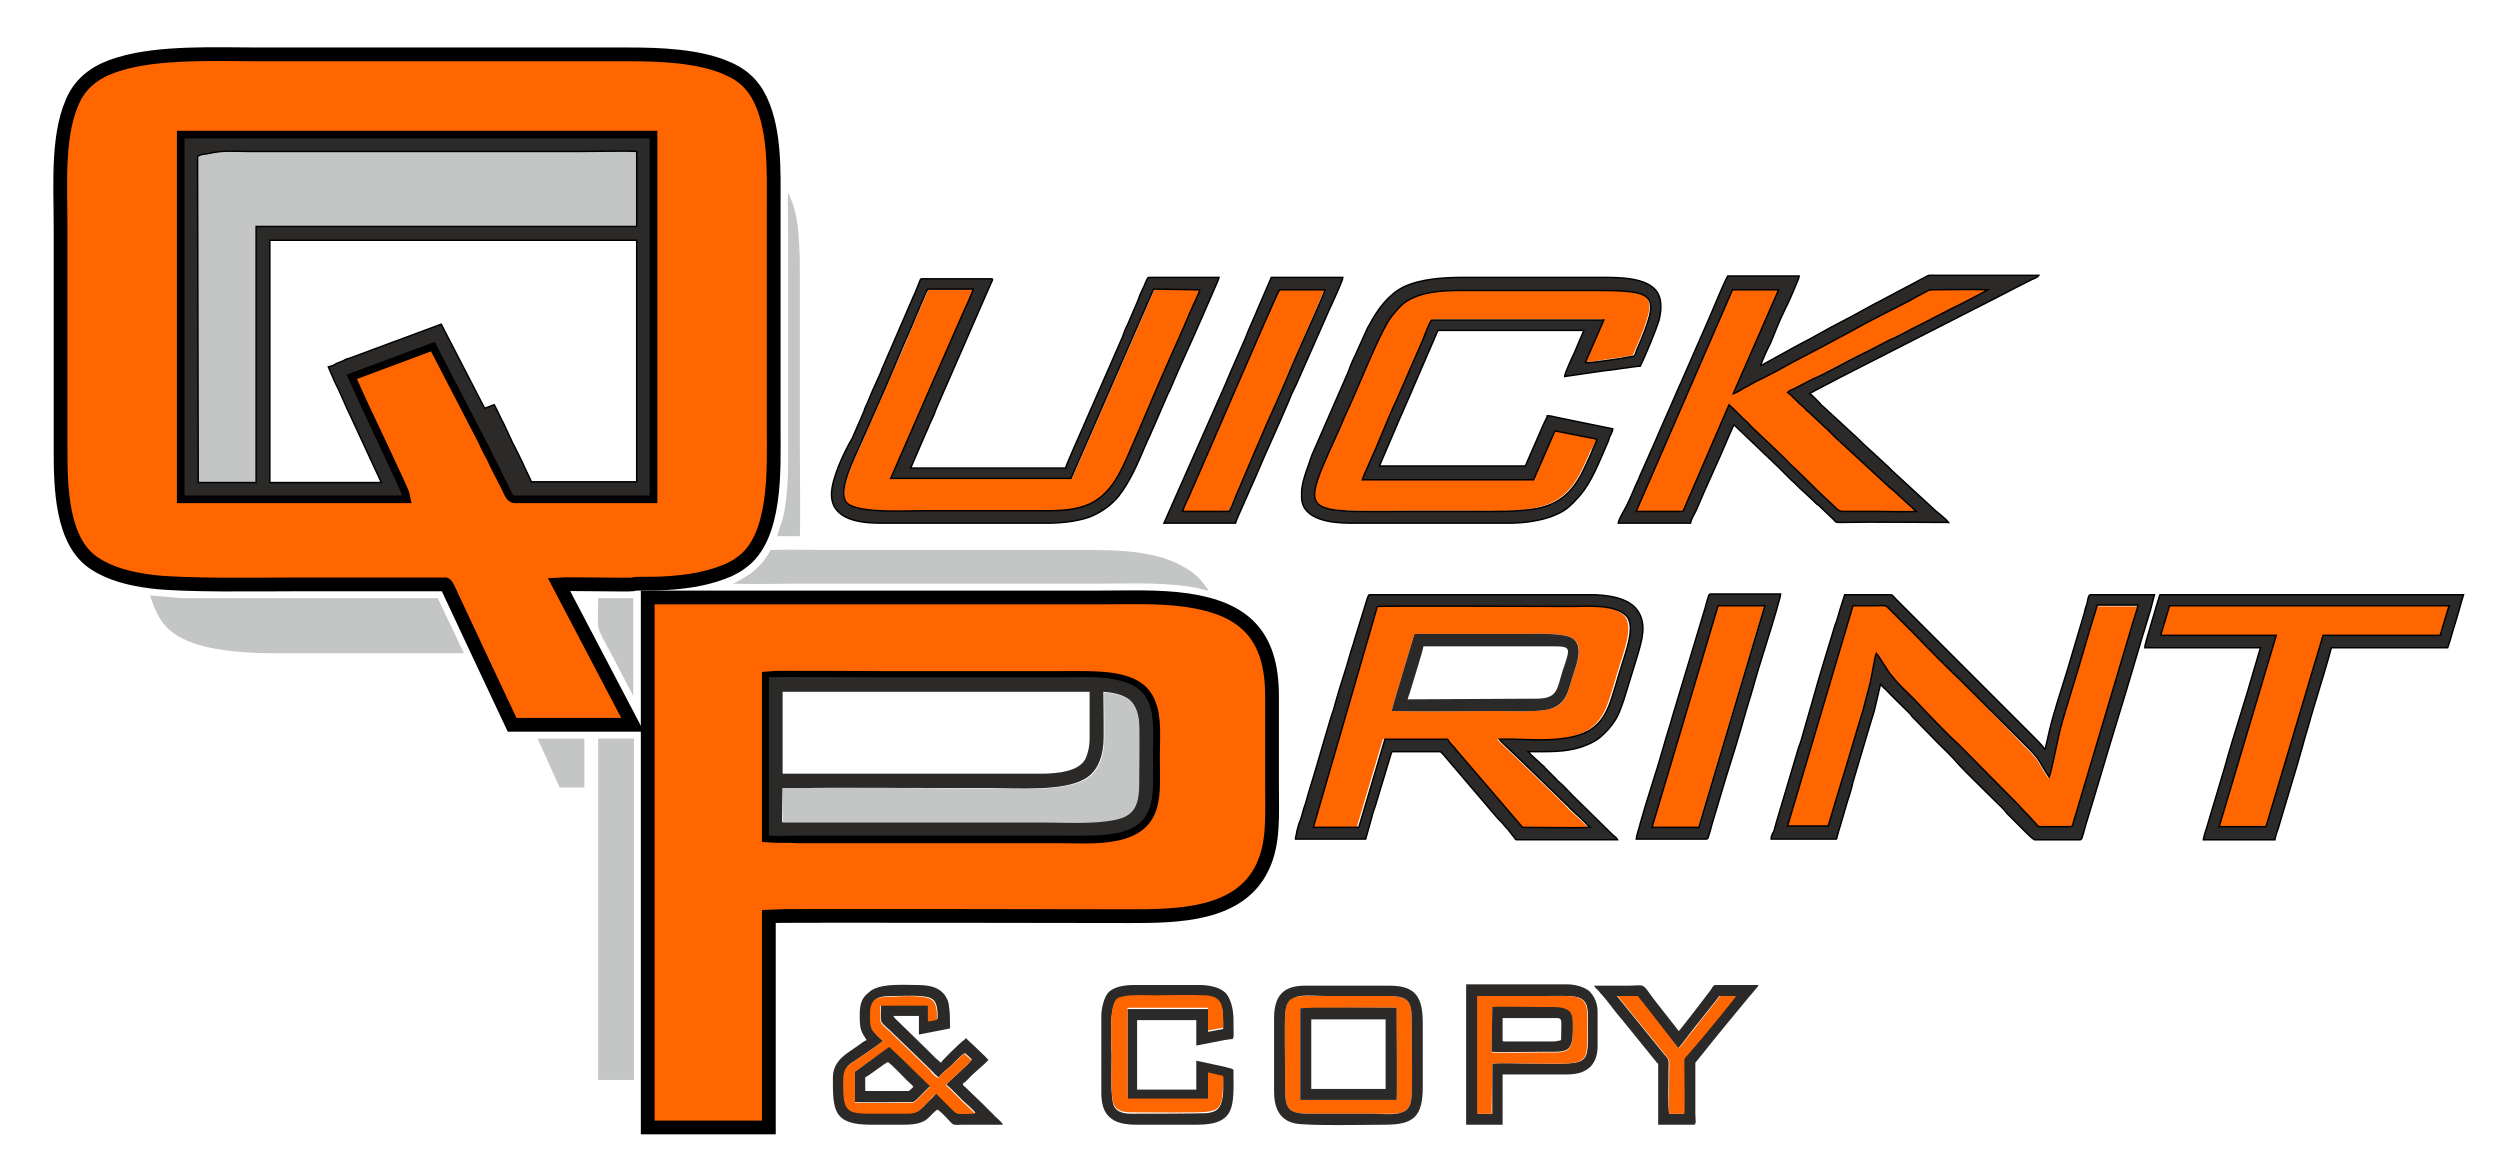 <?xml version="1.0" encoding="utf-8"?>
<!-- Generator: Adobe Illustrator 27.5.0, SVG Export Plug-In . SVG Version: 6.00 Build 0)  -->
<svg version="1.1" id="Layer_1" xmlns:xodm="http://www.corel.com/coreldraw/odm/2003"
	 xmlns="http://www.w3.org/2000/svg" xmlns:xlink="http://www.w3.org/1999/xlink" x="0px" y="0px" width="363.2px" height="169.4px"
	 viewBox="0 0 363.2 169.4" style="enable-background:new 0 0 363.2 169.4;" xml:space="preserve">
<style type="text/css">
	.st0{fill-rule:evenodd;clip-rule:evenodd;fill:#FF6600;stroke:#000000;stroke-width:2;stroke-miterlimit:10;}
	.st1{fill-rule:evenodd;clip-rule:evenodd;fill:#C4C5C5;}
	.st2{fill-rule:evenodd;clip-rule:evenodd;fill:#2C2A28;stroke:#000000;stroke-width:0.216;stroke-miterlimit:10;}
	.st3{fill-rule:evenodd;clip-rule:evenodd;fill:#FF6600;}
	.st4{fill-rule:evenodd;clip-rule:evenodd;fill:#2C2A28;}
</style>
<g id="Layer_x0020_1">
	<path class="st0" d="M26.7,20h67.8l0,52.1H74.8c-0.4,0-0.6-0.6-1-1.4c-0.2-0.5-0.5-0.9-0.7-1.4c-0.5-0.9-1-1.9-1.4-2.8
		c-0.5-0.9-1-1.9-1.4-2.8l-7.2-13.9l-12.6,4.7l2,4.4c0.4,0.9,6,12.6,6.1,13.2H26.7L26.7,20L26.7,20z M64.7,84.9
		c0.3,0.1,1.1,2.2,1.3,2.5l3.6,7.7c0.8,1.7,1.6,3.4,2.4,5.1l2.4,5.1l17.5,0L81.2,84.9c1.5-0.1,10.2,0.1,10.7,0
		c0.7-0.1,0.2-0.1,1.2-0.1c1.3,0,2.8,0,4-0.1c3.1-0.2,6-0.7,8.8-1.9c0.6-0.3,1.2-0.6,1.7-1c5.3-3.6,4.8-13.8,4.8-19.4V30
		c0-5,0.3-11.8-2.4-16.4c-1.1-1.8-2.5-2.9-4.4-3.7c-4.1-1.8-9.8-2-14.2-2H37.6c-6.2,0-14.4-0.4-20.3,1.4c-3,0.9-5,2.3-6.3,4.5
		C8.2,18.9,8.8,26.6,8.8,33v32.3c0,5.4,0.1,13.5,5,16.6c2.3,1.5,5.1,2.2,8.2,2.6c4.7,0.6,15.8,0.4,21.1,0.4
		C50.3,84.9,57.5,84.9,64.7,84.9L64.7,84.9z"/>
	<path class="st0" d="M111.7,121.4l0-22.9c0.8-0.1,15.6,0,16.8,0c8.4,0,16.8,0,25.3,0c2.6,0,5.6-0.1,8.1,0.3c2.6,0.5,4.2,1.4,5,3.4
		c0.9,2.1,0.6,5.3,0.6,7.8c0,5.4,0.8,10-5.6,11.2c-2.6,0.5-5.4,0.3-8.1,0.3c-12.6,0-25.2,0-37.9,0
		C114.6,121.4,112.9,121.5,111.7,121.4L111.7,121.4z M111.7,133.1c0.9-0.1,52.4,0,52.5,0c6.9,0,15.9-0.1,19.2-7.1
		c1.7-3.5,1.4-7.6,1.4-11.8c0-4.4,0-8.7,0-13.1c0-8.9-4.1-12.7-12.3-13.9c-4.1-0.6-8.6-0.4-12.8-0.4H94.1l0,77h17.6V133.1z"/>
	<path class="st1" d="M28.7,22.8v47.3l8.4,0V32.9l55.3,0l0-10.9c-1.5-0.1-6.2,0-8,0H36c-2.4,0-3.4-0.2-5.7,0.3
		C29.9,22.4,28.9,22.5,28.7,22.8L28.7,22.8z"/>
	<path class="st2" d="M47.7,53.3l0.9,2.1c0.8,1.5,1.6,3.6,2.4,5.2l4.4,9.5H39.2V34.9h53.3V70H77.2c-0.1-0.3-1.1-2.3-1.3-2.8
		c-0.5-1-0.9-1.9-1.4-2.8l-1.3-2.8c-0.5-0.9-0.9-1.9-1.4-2.8c-0.4,0.1-0.9,0.4-1.4,0.5l-6.3-12.2l-13.2,4.9c-0.4,0.1-0.7,0.2-1,0.4
		c-0.3,0.1-0.7,0.3-1,0.4C48.5,53.1,48.1,53.2,47.7,53.3L47.7,53.3z M28.7,22.8c0.2-0.4,1.2-0.4,1.6-0.5c2.3-0.5,3.3-0.3,5.7-0.3
		h48.5c1.9,0,6.5-0.1,8,0l0,10.9l-55.3,0v37.2l-8.4,0L28.7,22.8L28.7,22.8z M26.7,72.1h31.9c-0.1-0.5-5.7-12.3-6.1-13.2l-2-4.4
		l12.6-4.7l7.2,13.9c0.5,0.9,1,1.9,1.4,2.8c0.5,0.9,1,1.9,1.4,2.8c0.2,0.5,0.5,0.9,0.7,1.4c0.4,0.7,0.5,1.4,1,1.4h19.7l0-52.1H26.7
		L26.7,72.1L26.7,72.1z"/>
	<path class="st3" d="M202.2,103.3c0-0.4,1.4-4.8,1.6-5.6l1.6-5.3c0.1-0.3,0-0.2,0.2-0.3c5.2,0,10.4,0,15.6,0c1.8,0,6-0.2,7.2,0.6
		c1.9,1.2,0.6,3.9,0,5.8c-0.6,2-0.9,3.9-3.2,4.5c-1.8,0.5-5.4,0.3-7.4,0.3C212.6,103.3,207.4,103.4,202.2,103.3L202.2,103.3z
		 M200.1,88.1l-9.6,32.1l6.6,0l3.8-12.8l9.1,0c0.2,0.2,0.5,0.6,0.6,0.8c0.3,0.3,0.5,0.5,0.7,0.8l9.6,11.2l0.3,0c1.7,0,8.2,0.1,9.5,0
		c-0.3-0.3-0.5-0.5-0.8-0.8c-0.7-0.7-2.1-1.8-2.5-2.4l-6.6-6.4c-0.5-0.5-3.1-2.9-3.3-3.2c3-0.1,6.3,0.2,9.2-0.1
		c4.9-0.6,6.3-2.9,7.4-6.7c0.4-1.2,0.7-2.4,1.1-3.6c0.6-2.1,2.2-6,0.8-7.5c-1.7-1.8-5.8-1.4-8-1.4C226.5,88,200.6,87.9,200.1,88.1
		L200.1,88.1z"/>
	<path class="st3" d="M259.6,120.2l5.9,0c1.2-4.1,2.5-8.2,3.7-12.3c0.6-2.1,1.3-4.1,1.8-6.2c0.3-1.1,0.5-2.2,0.8-3.3
		c0.2-0.9,0.4-2.5,0.7-3.3c0.2,0.2,1.3,2,1.8,2.7c0.3,0.3,0.5,0.6,0.7,0.9c0.7,0.9,2.3,2.3,3,3.1c1.5,1.5,5.2,5.4,6.4,6.5l8.8,8.9
		c0.5,0.5,1,1,1.5,1.6l1.1,1.2c0.2,0.2,0.2,0.3,0.5,0.3h4.5c0.2,0,0.3-0.6,0.4-0.9c0.1-0.4,0.2-0.6,0.3-1c1.4-4.7,2.8-9.5,4.2-14.1
		l3.6-12.1c0.2-0.7,0.4-1.3,0.6-2c0.2-0.6,0.5-1.5,0.6-2.1l-5.9,0c-1.2,4.1-2.4,8.2-3.7,12.3c-0.6,2-1.3,4.1-1.8,6.2
		c-0.3,1.3-1.3,5.8-1.5,6.5c-0.7-1-1.2-2.1-1.9-3c-0.3-0.3-0.5-0.6-0.8-0.9c-0.3-0.3-0.5-0.5-0.8-0.8L285,99
		c-2.2-2.3-4.4-4.5-6.7-6.7l-4.2-4.2c-0.3-0.2-1.1-0.1-1.5-0.1c-1.1,0-2.3,0-3.4,0L259.6,120.2L259.6,120.2z"/>
	<path class="st3" d="M232,63.8l-6.1-1.3l-3.1,7.1l-24.9,0c0.1-0.4,2.3-5.2,2.5-5.8c0.8-1.9,1.7-3.9,2.5-5.8l3.8-8.7
		c0.2-0.5,1.1-2.7,1.3-2.9h24.8l-2.7,6.2c0.5,0.1,5.1-0.7,6.2-0.8c1.2-0.2,0.8-0.1,1.3-1.1c3.6-8.3,2.9-8.6-6.5-8.6l-19.1,0
		c-3,0-5.7,0.2-7.9,1.6c-0.9,0.5-1.7,1.6-2.3,2.4c-1.3,1.8-3.7,7.4-4.6,9.7c-0.9,2.2-1.9,4.4-2.9,6.6c-0.8,1.8-2.3,5.1-2.9,6.7
		c-1.3,3.7-0.7,4.7,3.4,5c2,0.2,7.2,0.1,9.5,0.1c3.2,0,6.3,0,9.5,0c2.9,0,6.4,0.2,9.2-0.4c4.2-0.8,5.9-3.4,7.4-6.8
		c0.3-0.6,0.5-1.1,0.7-1.6C231.5,65,231.8,64.2,232,63.8L232,63.8z"/>
	<path class="st3" d="M174.3,42.1l-6.6,0l-12,27.5l-26.2,0c0.1-0.5,9.6-22.2,10.5-24c0.3-0.6,1.4-3,1.5-3.5l-6.6,0
		c-0.2,0.3-2.1,4.8-2.4,5.5c-0.8,1.9-1.6,3.8-2.4,5.6c-1.6,3.7-3.3,7.4-4.9,11.2c-0.8,1.8-3.8,7.4-1.9,8.9c1.8,1.4,8.6,1,11,1h16.1
		c2.5,0,5.1,0,7.3-0.7c4.1-1.4,5.4-5.4,7-9c0.8-1.8,1.6-3.7,2.4-5.6c1.5-3.6,3.3-7.6,4.9-11.2c0.4-1,0.8-1.9,1.2-2.8
		C173.3,44.4,174.3,42.5,174.3,42.1L174.3,42.1z"/>
	<path class="st3" d="M237.7,74.3l6.8,0l6.7-15.5c0.6,0.4,2.1,1.9,2.7,2.6c0.5,0.4,0.9,0.9,1.3,1.3l4.1,3.9c0.5,0.4,0.9,0.9,1.3,1.3
		c1.8,1.6,3.7,3.6,5.5,5.3c0.6,0.6,1,1.1,1.6,1.1c1.8,0,3.6,0,5.3,0c1.8,0,3.7,0.1,5.4,0L275,71c-0.2-0.2-0.3-0.3-0.6-0.5l-7.6-7
		c-0.2-0.2-0.3-0.3-0.5-0.5c-0.3-0.2-0.3-0.3-0.6-0.6l-2.9-2.7c-0.3-0.2-0.3-0.3-0.6-0.6c-0.2-0.2-0.4-0.3-0.6-0.5
		c-0.2-0.2-0.4-0.4-0.6-0.6c-0.4-0.4-0.8-0.8-1.2-1.1c0.2-0.2,0.6-0.4,0.9-0.5l2.7-1.4c2.1-1,5.2-2.8,7.3-3.7
		c1.2-0.6,2.5-1.3,3.7-1.9c1.2-0.6,2.4-1.3,3.6-1.8c2.2-1,5.1-2.6,7.3-3.7c1.2-0.6,2.5-1.3,3.6-1.9c-2.6-0.1-5.4,0-8,0
		c-0.7,0-0.7,0.1-1.2,0.4c-0.7,0.4-1.4,0.7-2.2,1.2c-2.8,1.5-5.7,3-8.6,4.5c-2.6,1.5-5.8,3.1-8.5,4.5c-1.4,0.8-2.9,1.6-4.3,2.3
		c-0.7,0.4-1.4,0.8-2.1,1.1c-0.7,0.3-1.5,0.9-2.1,1.1l6.6-15.1l-6.7,0L237.7,74.3L237.7,74.3z"/>
	<path class="st4" d="M113.7,114.5c10.1-0.1,20.1,0,30.2,0c4.1,0,10.7,0.5,13.8-1.4c1.5-0.9,2.4-2.6,2.6-5c0.1-1.4,0-5.9,0-7.6
		c1.3,0.1,2.8,0.4,3.7,1.1c0.8,0.6,1.3,1.8,1.4,3.3c0.1,1.2,0.1,7.9,0,9.4c-0.1,3.4-1.4,4.4-4.6,4.9c-2.8,0.4-6.4,0.2-9.3,0.2
		c-12.6,0-25.2,0-37.9,0L113.7,114.5L113.7,114.5z M151.2,112.4h-37.5v-11.9h44.6v6.9c0,1-0.2,1.8-0.5,2.6
		C157,112.1,153.6,112.4,151.2,112.4L151.2,112.4z M111.7,121.4c1.2,0.1,2.9,0,4.2,0c12.6,0,25.2,0,37.9,0c2.6,0,5.5,0.1,8.1-0.3
		c6.4-1.1,5.6-5.8,5.6-11.2c0-2.4,0.3-5.7-0.6-7.8c-0.9-2-2.4-2.9-5-3.4c-2.5-0.5-5.5-0.3-8.1-0.3c-8.4,0-16.8,0-25.3,0
		c-1.2,0-16-0.1-16.8,0L111.7,121.4L111.7,121.4z"/>
	<path class="st2" d="M232,63.8c-0.1,0.5-0.5,1.2-0.7,1.7c-0.2,0.6-0.5,1.1-0.7,1.6c-1.5,3.4-3.2,6-7.4,6.8
		c-2.8,0.5-6.3,0.4-9.2,0.4c-3.2,0-6.3,0-9.5,0c-2.3,0-7.5,0.1-9.5-0.1c-4.1-0.3-4.7-1.4-3.4-5c0.6-1.7,2.1-4.9,2.9-6.7
		c0.9-2.2,2-4.4,2.9-6.6c1-2.3,3.3-7.9,4.6-9.7c0.6-0.8,1.5-1.9,2.3-2.4c2.2-1.4,5-1.6,7.9-1.6l19.1,0c9.4,0,10.1,0.3,6.5,8.6
		c-0.4,1-0.1,0.9-1.3,1.1c-1.1,0.2-5.7,0.9-6.2,0.8l2.7-6.2H208c-0.3,0.2-1.1,2.4-1.3,2.9l-3.8,8.7c-0.9,1.9-1.7,3.9-2.5,5.8
		c-0.2,0.6-2.4,5.4-2.5,5.8l24.9,0l3.1-7.1L232,63.8L232,63.8z M189.1,71.5v0.7c0,3.4,4.5,3.8,7.1,3.8h23.2c2.2,0,4.5-0.4,6.1-1
		c1.5-0.6,2.1-1,3.1-2l1-1.1c1.6-1.9,2.7-4.7,3.7-7c0.2-0.5,0.4-0.8,0.5-1.3c0.1-0.3,0.5-0.9,0.5-1.3l-8.3-1.7
		c-0.4-0.1-0.8-0.2-1.2-0.2c0,0.2-0.3,0.7-0.4,0.9c-0.1,0.3-0.3,0.6-0.4,0.9l-2.4,5.5h-21.2l2.1-4.9c1-2.4,2.2-5,3.2-7.4l2.9-6.7
		c0.1-0.2,0.2-0.5,0.3-0.7h21.2l-1.4,3.3c-0.2,0.4-1.4,3-1.4,3.4l5.5-0.8c1.2-0.1,4.8-0.7,5.5-0.7c0.7-1.4,2.3-5.3,2.7-6.6
		c0.3-1.1,0.5-2.8-0.1-3.9c-1.3-2.5-5.9-2.4-8.5-2.4h-19.7c-3,0-6.3,0.2-8.8,1.4c-2.2,1.1-3.8,3.3-4.9,5.4c-0.1,0.2-0.2,0.3-0.3,0.5
		l-1.9,4.2c-0.4,0.8-0.7,1.6-1,2.4l-5.2,11.9C190.2,67.4,189.1,69.9,189.1,71.5L189.1,71.5z"/>
	<path class="st2" d="M251.7,42.1l6.7,0l-6.6,15.1c0.7-0.2,1.4-0.8,2.1-1.1c0.7-0.4,1.4-0.8,2.1-1.1c1.4-0.7,2.9-1.5,4.3-2.3
		c2.7-1.4,5.9-3.1,8.5-4.5c2.8-1.6,5.7-3,8.6-4.5c0.7-0.4,1.4-0.8,2.2-1.2c0.6-0.3,0.5-0.4,1.2-0.4c2.6,0,5.5-0.1,8,0
		c-1.1,0.6-2.4,1.3-3.6,1.9c-2.3,1.1-5.2,2.7-7.3,3.7c-1.2,0.6-2.4,1.3-3.6,1.8c-1.2,0.6-2.4,1.3-3.7,1.9c-2.1,1-5.2,2.8-7.3,3.7
		l-2.7,1.4c-0.3,0.1-0.7,0.3-0.9,0.5c0.4,0.3,0.8,0.7,1.2,1.1c0.2,0.2,0.4,0.4,0.6,0.6c0.2,0.2,0.4,0.3,0.6,0.5
		c0.2,0.2,0.3,0.4,0.6,0.6l2.9,2.7c0.3,0.3,0.3,0.3,0.6,0.6c0.2,0.2,0.3,0.3,0.5,0.5l7.6,7c0.3,0.3,0.3,0.3,0.6,0.5l3.5,3.2
		c-1.8,0.1-3.6,0-5.4,0c-1.8,0-3.6,0-5.3,0c-0.6,0-1-0.5-1.6-1.1c-1.8-1.6-3.7-3.6-5.5-5.3c-0.5-0.4-0.9-0.9-1.3-1.3l-4.1-3.9
		c-0.5-0.4-0.9-0.9-1.3-1.3c-0.7-0.6-2.2-2.2-2.7-2.6l-6.7,15.5l-6.8,0L251.7,42.1L251.7,42.1z M235.1,76h10.5
		c0.1-0.6,0.5-1.2,0.8-1.8c1.5-3.6,3.2-7.1,4.7-10.7l0.8-1.8l6.5,6.2c0.6,0.6,1.2,1.2,1.8,1.8c0.6,0.5,1.2,1.2,1.8,1.7l1.5,1.4
		c0.1,0.1,0.2,0.2,0.3,0.3c0.2,0.2,0.2,0.2,0.4,0.3l2.2,2.1c0.4,0.4,0.2,0.4,1,0.4c5.2-0.1,10.5,0,15.7,0c-0.3-0.4-1.4-1.3-1.9-1.7
		l-6.3-5.8c-0.2-0.2-0.4-0.4-0.6-0.6l-3.8-3.5c-0.2-0.2-0.3-0.3-0.6-0.6l-5.1-4.7c-0.1-0.1-0.2-0.1-0.3-0.3
		c-0.3-0.3-1.3-1.4-1.6-1.5c0.2-0.2,3.8-2,4.1-2.2l19.8-10.1c2.8-1.4,5.6-2.9,8.4-4.3c0.3-0.1,0.8-0.3,1-0.6h-15
		c-0.8,0-0.9-0.1-1.4,0.2l-6.6,3.5c-1.8,0.9-3.6,2-5.4,2.9c-2.2,1.1-4.3,2.4-6.5,3.5c-0.4,0.2-0.7,0.4-1.1,0.6l-3.8,2.1
		c-0.2,0.1-0.3,0.2-0.6,0.3c0.1-0.5,1.1-2.7,1.4-3.2c0.7-1.7,1.3-3.3,2.1-4.9c0.3-0.5,2.1-4.6,2.1-4.9h-10.4
		c-0.8,1.5-2.1,4.8-2.9,6.6l-3.9,8.9c-0.2,0.4-0.3,0.7-0.5,1.1c-1.1,2.6-2.3,5.2-3.4,7.8l-2,4.5c-0.3,0.8-0.7,1.5-1,2.3
		c-0.3,0.7-0.6,1.4-1,2.2C235.8,74.4,235.2,75.4,235.1,76L235.1,76z"/>
	<path class="st2" d="M269.2,88c1.1,0,2.3,0,3.4,0c0.4,0,1.2-0.1,1.5,0.1l4.2,4.2c2.2,2.3,4.4,4.5,6.7,6.7l9.2,9.2
		c0.3,0.3,0.5,0.5,0.8,0.8c0.3,0.3,0.5,0.6,0.8,0.9c0.7,0.9,1.2,2,1.9,3c0.3-0.7,1.2-5.2,1.5-6.5c0.5-2.1,1.2-4.1,1.8-6.2
		c1.3-4.1,2.4-8.2,3.7-12.3l5.9,0c-0.1,0.6-0.4,1.5-0.6,2.1c-0.2,0.7-0.4,1.3-0.6,2l-3.6,12.1c-1.4,4.6-2.8,9.5-4.2,14.1
		c-0.1,0.3-0.2,0.6-0.3,1c-0.1,0.3-0.2,0.9-0.4,0.9h-4.5c-0.3,0-0.4-0.1-0.5-0.3l-1.1-1.2c-0.5-0.5-1-1-1.5-1.6l-8.8-8.9
		c-1.3-1.1-5-5-6.4-6.5c-0.8-0.8-2.3-2.2-3-3.1c-0.2-0.3-0.5-0.5-0.7-0.9c-0.5-0.7-1.6-2.5-1.8-2.7c-0.3,0.8-0.5,2.4-0.7,3.3
		c-0.2,1.1-0.5,2.2-0.8,3.3c-0.5,2.1-1.2,4.1-1.8,6.2c-1.2,4.1-2.5,8.2-3.7,12.3l-5.9,0L269.2,88L269.2,88z M257.3,121.9h9.5
		c0.1-0.2,0.1-0.5,0.2-0.7c0.1-0.3,0.1-0.5,0.2-0.7l1.2-4.1c0.3-0.9,0.6-1.8,0.8-2.8l2.5-8.4c0.3-1,0.6-1.8,0.8-2.8l0.7-3
		c0.1,0.1,0.5,0.6,0.7,0.7c1.2,1.3,2.3,2.3,3.5,3.5c0.2,0.2,0.2,0.2,0.3,0.4l3.8,3.9c1.2,1.2,1.9,1.8,3.1,3.2
		c0.8,0.9,4.4,4.4,5.3,5.3c0.7,0.7,1.1,1,1.7,1.8l1.1,1.1c0.5,0.5,0.9,0.9,1.4,1.4c0.2,0.2,1.3,1.3,1.5,1.3h6.6c0.3,0,0.3-0.5,0.5-1
		c0.1-0.4,0.2-0.7,0.3-1.1c1.6-5.2,3.1-10.4,4.7-15.6c1.6-5.1,3.1-10.5,4.7-15.6l0.6-2.3h-9.3c-0.3,0-0.4,0.8-0.5,1.3
		c-0.2,0.5-0.3,0.9-0.4,1.4l-2.5,8.4c-0.8,2.6-1.9,5.9-2.5,8.4l-0.6,2.6c-0.1,0.3,0.1,0.2-0.2,0.3c-0.1-0.3-1.2-1.4-1.5-1.7l-20-20
		c-0.6-0.6-0.5-0.7-1-0.7c-2.1,0-4.3,0-6.5,0l-0.7,2.2c-0.2,0.7-0.4,1.5-0.7,2.2c-1.1,3.7-2.3,7.4-3.3,11.1l-1.3,4.5
		c-0.2,0.7-0.4,1.5-0.7,2.2l-3.3,11.1c-0.1,0.4-0.2,0.7-0.3,1.1C257.5,121.1,257.3,121.5,257.3,121.9L257.3,121.9z"/>
	<path class="st2" d="M174.3,42.1c0,0.3-1,2.3-1.2,2.8c-0.4,1-0.8,1.8-1.2,2.8c-1.6,3.6-3.4,7.6-4.9,11.2c-0.8,1.9-1.6,3.7-2.4,5.6
		c-1.6,3.6-3,7.6-7,9c-2.3,0.8-4.8,0.7-7.3,0.7h-16.1c-2.5,0-9.2,0.4-11-1c-1.9-1.4,1.1-7,1.9-8.9c1.6-3.7,3.3-7.4,4.9-11.2
		c0.8-1.9,1.6-3.8,2.4-5.6c0.3-0.7,2.2-5.3,2.4-5.5l6.6,0c-0.1,0.4-1.2,2.9-1.5,3.5c-0.8,1.8-10.3,23.5-10.5,24l26.2,0l12-27.5
		L174.3,42.1L174.3,42.1z M120.8,71.8c0,3.7,4.1,4.2,7.1,4.2h24.5c2.2,0,4.9-0.4,6.4-1.1c1.5-0.7,2.7-1.6,3.7-2.8
		c1.7-2.2,2.8-4.8,3.9-7.4c0.1-0.2,0.2-0.4,0.3-0.7c0.2-0.4,0.4-0.8,0.6-1.3l2.3-5.3c0.1-0.3,0.2-0.4,0.3-0.6
		c1.5-3.6,3.4-7.6,4.9-11.1l1.7-3.9c0.1-0.3,0.2-0.4,0.3-0.7c0.1-0.3,0.2-0.4,0.3-0.8h-10.2c-0.2,0-0.3,0.4-0.5,0.8
		c-0.1,0.3-0.2,0.5-0.4,0.9c-0.3,0.6-0.5,1.1-0.7,1.7l-1.5,3.5c-0.3,0.5-0.5,1.1-0.7,1.7l-5.3,12.1c-0.1,0.3-3,6.7-3,7h-22.5
		l2.2-5.1c0.3-0.6,0.5-1.2,0.8-1.8c0.3-0.6,0.5-1.1,0.7-1.7l7.9-18.1c0.2-0.5,0.5-0.8,0.1-0.8h-10.1c-0.2,0-0.2,0.2-0.3,0.4
		l-0.6,1.5c-0.1,0.3-0.3,0.6-0.4,0.9l-4.2,9.7c-0.2,0.4-0.3,0.7-0.4,1l-0.9,2c-0.1,0.3-0.3,0.6-0.4,0.9l-0.8,1.9
		c-0.2,0.4-0.3,0.6-0.4,1l-1.7,3.9C122.6,65.7,120.8,69.6,120.8,71.8L120.8,71.8z"/>
	<polygon class="st3" points="313.9,92.4 330.7,92.4 322.4,120.2 329.2,120.2 337.5,92.4 354.5,92.4 355.8,88 315.2,88 	"/>
	<path class="st1" d="M113.7,114.5l0,5c12.6,0,25.2,0,37.9,0c2.9,0,6.5,0.2,9.3-0.2c3.2-0.4,4.5-1.4,4.6-4.9c0-1.5,0.1-8.2,0-9.4
		c-0.1-1.5-0.6-2.6-1.4-3.3c-0.9-0.7-2.4-1-3.7-1.1c0,1.7,0.1,6.2,0,7.6c-0.2,2.4-1.1,4.1-2.6,5c-3.1,1.8-9.7,1.4-13.8,1.4
		C133.9,114.5,123.8,114.4,113.7,114.5L113.7,114.5z"/>
	<path class="st1" d="M21.8,86.5c1.2,3.9,2.7,5.7,6.5,7c3.6,1.2,8,1.4,12.1,1.4c9,0,18,0,27,0l-3.8-8l-31.8,0c-1.7,0-3.5,0-5.2,0
		C25,86.8,23.3,86.6,21.8,86.5L21.8,86.5z"/>
	<path class="st2" d="M200.1,88.1c0.5-0.1,26.4,0,28.2,0c2.2,0,6.3-0.4,8,1.4c1.4,1.5-0.2,5.4-0.8,7.5c-0.4,1.2-0.7,2.4-1.1,3.6
		c-1.1,3.8-2.5,6.1-7.4,6.7c-2.9,0.4-6.2,0-9.2,0.1c0.2,0.3,2.8,2.7,3.3,3.2l6.6,6.4c0.4,0.5,1.8,1.7,2.5,2.4
		c0.3,0.3,0.4,0.5,0.8,0.8c-1.3,0.1-7.8,0-9.5,0l-0.3,0l-9.6-11.2c-0.2-0.3-0.4-0.5-0.7-0.8c-0.2-0.2-0.5-0.6-0.6-0.8l-9.1,0
		l-3.8,12.8l-6.6,0L200.1,88.1L200.1,88.1z M188.2,121.9h10.2l0.9-3.2c0.1-0.5,0.3-1,0.5-1.6l2.3-7.6c0.1-0.2,0-0.3,0.3-0.3h6.8
		c0.2,0,0.7,0.7,0.9,0.9l7.5,8.8c0.2,0.2,0.4,0.4,0.6,0.6l0.5,0.6c0.2,0.2,0.4,0.4,0.6,0.7l0.8,1c0.1,0.2,0.1,0.2,0.4,0.2l14.5,0
		c-0.1-0.2-0.3-0.4-0.8-0.8l-5.7-5.6c-0.7-0.7-1.3-1.4-2-2c-0.2-0.1-0.3-0.3-0.4-0.4l-1.6-1.6c-0.1-0.1-0.2-0.3-0.4-0.4
		c-0.6-0.6-1.6-1.4-2.1-2c3.1,0,5.4,0.1,7.8-0.7c1.1-0.4,2-0.8,2.8-1.5c0.8-0.7,1.4-1.4,2-2.3c0.6-0.9,0.9-1.9,1.3-3l2-6.5
		c0.6-2.1,1.4-4.5,0-6.5c-1.3-1.9-4.5-2.3-6.9-2.3H199c-0.2,0-0.2,0.2-0.3,0.4c-0.1,0.2-0.1,0.3-0.2,0.6l-1.7,5.5
		c-0.2,0.8-0.5,1.5-0.7,2.3c-0.6,2.2-1.4,4.4-2,6.6c-0.2,0.8-0.4,1.5-0.7,2.3c-1.1,3.6-2.2,7.6-3.3,11.1c-0.2,0.7-0.4,1.5-0.7,2.3
		c-0.2,0.8-0.4,1.5-0.7,2.2c-0.1,0.4-0.2,0.7-0.3,1.1C188.4,121.1,188.2,121.6,188.2,121.9z"/>
	<path class="st1" d="M106.5,84.8c2,0.1,6.5,0,8.7,0c14.6,0,29.3,0,43.9,0c2.9,0,5.8-0.1,8.7,0c2,0.1,4,0.2,6,0.6
		c0.4,0.1,1.5,0.4,1.8,0.4c-1.4-2-2.1-2.7-4.7-4c-4.4-2.1-10.6-1.9-15.4-1.9h-34.8c-2.9,0-5.8-0.1-8.7,0c-0.2,0.2-0.4,0.6-0.5,0.8
		c-1.3,2-2.7,2.9-4.8,4L106.5,84.8L106.5,84.8z"/>
	<path class="st2" d="M315.2,88l40.6,0l-1.3,4.3l-17,0l-8.3,27.8l-6.8,0l8.3-27.8l-16.8,0L315.2,88L315.2,88z M311.6,94.1h16.8
		l-0.5,1.7c-0.2,0.6-0.3,1.1-0.5,1.7c-1.3,4.6-2.9,9.3-4.2,14l-2.6,8.7c-0.2,0.6-0.4,1.2-0.5,1.8h10.4c0.1-0.6,0.3-1.2,0.5-1.7
		c0.2-0.6,0.3-1.1,0.5-1.7l2.1-7c0.3-1.1,0.7-2.4,1-3.5c0.3-1.2,0.7-2.3,1-3.5c0.8-2.8,1.8-5.9,2.6-8.7l0.5-1.8h16.9
		c0.1-0.2,0.2-0.7,0.3-0.9c0.5-1.8,1.2-3.9,1.7-5.8c0.1-0.3,0.2-0.7,0.3-1h-44.1c-0.1,0.2-0.2,0.7-0.3,0.9l-1.7,5.8
		C311.8,93.3,311.6,93.7,311.6,94.1L311.6,94.1z"/>
	<polygon class="st1" points="86.9,156.9 92.1,156.9 92.1,107.3 86.9,107.3 	"/>
	<polygon class="st3" points="239.9,120.2 246.7,120.2 256.3,88 249.6,88 	"/>
	<path class="st3" d="M171.8,74.3h6.6c0.2-0.1,0.8-1.6,0.9-1.9c2.1-4.6,4.1-9.4,6.1-14.1c1.2-2.7,2.3-5.4,3.5-8.1
		c0.4-0.9,3.4-7.8,3.5-8.1l-6.6,0c-0.3,0.4-11.7,26.8-13.2,30.1C172.4,72.8,171.9,73.7,171.8,74.3L171.8,74.3z"/>
	<path class="st4" d="M163.8,159.8l11.7,0l0-3.8l2.2,0.5c0,1.1,0.1,2.4-0.2,3.5c-0.3,1.1-0.8,1.5-2,1.7c-0.9,0.1-9.7,0.1-11.1,0.1
		c-1.1,0-2.2-0.2-2.6-1.2c-0.5-1.3-0.3-5.4-0.3-7.1c0-2-0.5-7.5,0.9-8.3c1.2-0.7,3.7-0.4,5.2-0.4c2.4,0,5-0.1,7.4,0
		c2.8,0.2,2.7,1.7,2.7,4.7l-2.2,0.4l0-3.3l-11.7,0L163.8,159.8L163.8,159.8z M160,147.6v11.2c0,1.1,0.2,2.5,1,3.3
		c1,1.1,2.5,1.3,4.3,1.3h8.6c5.8,0,5.3-2.9,5.3-7.9c0-0.3-0.7-0.3-1.2-0.5c-0.5-0.1-0.9-0.2-1.4-0.3l-2.8-0.6v4.2h-8.6v-10.1h8.6
		v3.7l4.1-0.8c0.3,0,0.4-0.1,0.7-0.1c0.8-0.1,0.6,0.2,0.6-2.9c0-1.5-0.4-3-1.1-3.8c-0.4-0.4-0.9-0.7-1.6-0.9
		c-0.7-0.2-1.4-0.3-2.2-0.3h-9.6c-1.5,0-2.8,0.3-3.6,1C160.4,144.8,160,146.5,160,147.6L160,147.6z"/>
	<path class="st4" d="M128.3,151.2c-0.3-0.2-1.2-1-1.4-1.5c-0.4-0.8-0.4-1.5-0.4-2.6c0.1-2.2,1.2-2.4,3.3-2.4c1.4,0,4.3-0.2,5.4,0.3
		c0.7,0.3,0.9,1,1,1.9c0,0.4,0.1,1.1-0.1,1.2c-0.1,0-1,0.2-1.2,0.2l0-2.3l-6.9,0c0,2.6-0.4,2.2,1.2,3.6l6,5.8c0.3,0.3,0.9,1,1.2,1.1
		c0.5-0.7,1.3-1.2,1.9-1.8c0.4-0.4,1.5-1.6,1.9-1.7l1,0.9c-0.1,0.2-0.7,0.8-0.9,1l-1.4,1.3c-0.4,0.4-1.2,1-1.4,1.4
		c0.3,0.2,0.8,0.7,1.1,1l1,1c0.3,0.4,1.9,1.6,2.1,2.1c-2.9,0-2.3,0.3-3.5-0.8l-2.1-2.1c-0.3,0.2-0.7,0.8-1,1
		c-0.2,0.2-0.3,0.3-0.5,0.5c-1.4,1.5-1.5,1.4-3.8,1.4c-1.4,0-2.7,0-4.1,0c-3.6,0-4.1-0.2-4.1-4.1c0-1.6,0-2.3,1-3.1
		C124.1,154.2,128.1,151.5,128.3,151.2L128.3,151.2z M124.9,147.7c0,1.8,0.2,2.2,1,3.4c-0.2,0.1-0.6,0.3-0.8,0.5
		c-1.9,1.4-4.1,2.3-4.1,5c0,4.6,0,6.8,5.5,6.8h4.8c3.7,0,3.5-1.3,4.9-2.2c0.9,0.6,1.7,1.7,2.2,2.1c0.3,0.2,0.8,0.1,1.4,0.1
		c2,0,3.9,0,5.9,0c-0.1-0.4-1.1-1.1-1.4-1.5c-0.5-0.5-1-1-1.5-1.5l-2.6-2.5c-0.2-0.2-0.3-0.1-0.3-0.5c0.3-0.1,1-0.9,1.3-1.2l1.9-1.7
		c0.2-0.2,0.3-0.3,0.5-0.5c-0.3-0.4-1.2-1.2-1.6-1.6l-1.7-1.6c-0.1,0.2-0.2,0.3-0.4,0.4c-0.4,0.3-3.2,3-3.2,3.2l-0.9-0.8
		c-0.3-0.3-0.6-0.6-0.9-0.9c-0.2-0.2-0.2-0.2-0.4-0.4l-3.9-3.8c-0.2-0.2-0.7-0.6-0.8-0.9h3.7v2.7l4.1-0.8c0.6-0.1,0.4,0.1,0.4-1.7
		c0-0.7-0.1-1.5-0.2-2.1c-0.6-2-2.2-2.6-4.5-2.6c-2.2,0-5.7-0.3-7.1,1.1C125,145.1,124.9,146.2,124.9,147.7L124.9,147.7z"/>
	<path class="st2" d="M171.8,74.3c0.2-0.6,0.6-1.5,0.9-2.1c1.5-3.3,12.8-29.7,13.2-30.1l6.6,0c0,0.3-3.1,7.2-3.5,8.1
		c-1.2,2.7-2.3,5.4-3.5,8.1c-2.1,4.6-4.1,9.5-6.1,14.1c-0.1,0.3-0.7,1.9-0.9,1.9L171.8,74.3L171.8,74.3z M169.1,76h10.4
		c0.1-0.2,0.1-0.3,0.2-0.6l2.7-6.1c1.5-3.6,3.4-7.6,4.9-11.2c0.3-0.8,0.6-1.4,1-2.2l4.9-11.1c0.2-0.4,1.9-4.1,1.9-4.5h-10.4
		l-1.9,4.4c-0.6,1.5-1.3,2.9-1.9,4.5c-0.9,2.1-2,4.5-2.9,6.7L169.1,76L169.1,76z"/>
	<path class="st2" d="M249.6,88l6.8,0l-9.6,32.2l-6.8,0L249.6,88z M237.7,121.9h10.2c0.3,0,0.3-0.5,0.5-1c0.1-0.4,0.2-0.7,0.3-1.1
		l2-6.7c0.8-2.5,2-6.4,2.7-8.9c0.4-1.5,0.9-2.9,1.3-4.4c1-3.6,2.4-7.7,3.4-11.2c0.1-0.5,0.6-2,0.6-2.3h-10.2c-0.3,0-0.3,0.5-0.5,1
		c-0.1,0.4-0.2,0.7-0.3,1.1L243,104c-0.4,1.5-0.9,2.9-1.3,4.4c-1,3.6-2.4,7.6-3.4,11.2C238.2,120.1,237.7,121.6,237.7,121.9
		L237.7,121.9z"/>
	<path class="st3" d="M188.9,146.5c0.4-0.1,12.5-0.1,14-0.1c0,1.7,0.1,12.7,0,13.4l-14,0L188.9,146.5z M205.1,158.9
		c0.1-1.9,0-6.6,0-8.9c0-4.2,0.2-5.3-3.5-5.3c-3,0-5.9,0-8.9,0c-1.2,0-3.2-0.1-4.3,0.1c-1.4,0.3-1.6,1.1-1.7,2.7
		c-0.1,1.7,0,6.8,0,8.9c0,4.3-0.2,5.4,3.5,5.4c3,0,5.9,0,8.9,0c1.2,0,3.3,0.1,4.3-0.1C204.8,161.3,205,160.3,205.1,158.9
		L205.1,158.9z"/>
	<path class="st4" d="M242.5,161.8c-0.2-0.5-0.1-5.2-0.1-6.2c0-1.6,0.2-1.5-0.6-2.4l-6.9-8.5l2.9,0c0.2,0.1,5.6,7.2,6,7.6
		c0.4-0.4,1.1-1.4,1.5-1.9c0.5-0.6,0.9-1.2,1.5-1.9l3-3.8h2.3c-0.1,0.3-4.7,5.9-5.5,6.8l-1.8,2.1c-0.2,0.2-0.2,0.3-0.2,0.6
		c0,1.4,0.1,6.9,0,7.6L242.5,161.8z M240.9,154.8v8.6h5.2c0.4,0,0.2-0.9,0.2-1.6l0-7.4l3.3-4.1c1-1.2,3.1-3.8,4.2-5.1
		c0.2-0.3,1.6-1.8,1.7-2.1l-5.7,0c-1,0-0.7-0.1-1.4,0.9c-0.5,0.7-4.3,5.6-4.5,5.8l-3.6-4.6c-1.9-2.6-1.2-2-3.9-2c-1.6,0-3.2,0-4.8,0
		c0.1,0.3,0.4,0.5,0.6,0.7c0.2,0.3,0.4,0.5,0.6,0.7c0.8,0.9,2,2.6,2.9,3.6l4.7,5.8c0.1,0.1,0.2,0.2,0.3,0.4
		C240.8,154.4,240.9,154.5,240.9,154.8L240.9,154.8z"/>
	<path class="st4" d="M205.1,158.9c-0.1,1.5-0.3,2.4-1.7,2.8c-1.1,0.3-3.1,0.1-4.3,0.1c-3,0-5.9,0-8.9,0c-3.7,0-3.5-1.1-3.5-5.4
		c0-2.1-0.1-7.2,0-8.9c0.1-1.5,0.3-2.3,1.7-2.7c1.1-0.3,3.1-0.1,4.3-0.1c3,0,5.9,0,8.9,0c3.7,0,3.5,1.1,3.5,5.3
		C205.1,152.2,205.2,157,205.1,158.9L205.1,158.9z M185.1,147.9v10.7c0,2.2,0.7,4.1,3,4.6c1.8,0.4,10.7,0.2,13.1,0.2
		c4.2,0,5.5-1.2,5.5-5.5v-9.2c0-3.7-0.9-5.5-4.8-5.5h-12C186.5,143.1,185.1,144.6,185.1,147.9L185.1,147.9z"/>
	<path class="st4" d="M204.5,101.6c0.1-0.3,0.2-0.7,0.3-0.9c0.4-1.4,1.8-5.7,2-6.8h18.9c2.7,0,2.4,0.3,1.3,3.6
		c-0.8,2.6-0.7,3.9-3.5,4L204.5,101.6L204.5,101.6z M202.2,103.3c5.2,0.1,10.4,0,15.6,0c2,0,5.6,0.2,7.4-0.3
		c2.3-0.7,2.6-2.5,3.2-4.5c0.6-1.9,1.8-4.6,0-5.8c-1.3-0.8-5.5-0.6-7.2-0.6c-5.2,0-10.4,0-15.6,0c-0.2,0.1-0.1,0-0.2,0.3l-1.6,5.3
		C203.6,98.5,202.2,102.9,202.2,103.3L202.2,103.3z"/>
	<path class="st4" d="M216.8,154.5l0,7.3h-2.1l0-17.1c3.3,0,6.6,0,9.9,0c1.2,0,3.7-0.1,4.7,0.2c1.5,0.5,1.4,1.9,1.4,3.6
		c0,6.8,0.6,6-8.9,6C220.2,154.5,218.2,154.4,216.8,154.5L216.8,154.5z M213,163.4h5.3v-7.3h9.1c1.5,0,2.5-0.2,3.4-0.9
		c0.8-0.6,1.3-1.8,1.3-3.1v-5.1c0-1.3-0.5-2.3-1.2-3c-0.7-0.6-2-1-3.3-1H213V163.4L213,163.4z"/>
	<path class="st3" d="M163.8,146.4l11.7,0l0,3.3l2.2-0.4c0-3,0.1-4.6-2.7-4.7c-2.3-0.1-5,0-7.4,0c-1.4,0-4-0.2-5.2,0.4
		c-1.4,0.8-0.9,6.3-0.9,8.3c0,1.7-0.2,5.8,0.3,7.1c0.4,1,1.4,1.2,2.6,1.2c1.4,0,10.2,0.1,11.1-0.1c1.2-0.2,1.7-0.5,2-1.7
		c0.2-1.1,0.2-2.4,0.2-3.5l-2.2-0.5l0,3.8l-11.7,0L163.8,146.4L163.8,146.4z"/>
	<path class="st3" d="M124.2,155.7c0.5-0.3,4.7-3.4,5-3.5c0.5,0.5,1.1,1,1.9,1.8l4,3.9c-0.4,0.4-0.8,0.8-1.2,1.2
		c-0.2,0.2-1,1.1-1.3,1.1c-1.9,0-6.9,0.1-8.4,0L124.2,155.7z M128.3,151.2c-0.2,0.3-4.2,3-4.8,3.4c-1,0.8-1,1.4-1,3.1
		c0,3.8,0.6,4.1,4.1,4.1c1.4,0,2.7,0,4.1,0c2.2,0,2.4,0.1,3.8-1.4c0.2-0.2,0.3-0.3,0.5-0.5c0.3-0.3,0.7-0.9,1-1l2.1,2.1
		c1.2,1.1,0.5,0.8,3.5,0.8c-0.2-0.4-1.8-1.7-2.1-2.1l-1-1c-0.3-0.3-0.8-0.8-1.1-1c0.2-0.4,1-1,1.4-1.4l1.4-1.3
		c0.2-0.2,0.8-0.8,0.9-1l-1-0.9c-0.4,0.2-1.5,1.3-1.9,1.7c-0.6,0.6-1.4,1.1-1.9,1.8c-0.4-0.1-1-0.8-1.2-1.1l-6-5.8
		c-1.6-1.4-1.2-1-1.2-3.6l6.9,0l0,2.3c0.2,0,1.1-0.2,1.2-0.2c0.2-0.1,0.1-0.8,0.1-1.2c-0.1-0.9-0.3-1.6-1-1.9
		c-1.1-0.5-4-0.4-5.4-0.3c-2.1,0-3.3,0.2-3.3,2.4c0,1-0.1,1.8,0.4,2.6C127.1,150.1,127.9,151,128.3,151.2L128.3,151.2z"/>
	<path class="st3" d="M216.8,146.4c0.7-0.1,6.3,0,7.5,0c1,0,2.6-0.1,3.4,0.4c0.9,0.6,0.8,1.7,0.8,2.9c0,3.5-1,3.2-4.3,3.2
		c-1.2,0-6.8,0.1-7.5,0L216.8,146.4L216.8,146.4z M216.8,154.5c1.5-0.1,3.4,0,4.9,0c9.5,0,8.9,0.8,8.9-6c0-1.7,0.1-3.1-1.4-3.6
		c-1-0.3-3.5-0.2-4.7-0.2c-3.3,0-6.6,0-9.9,0l0,17.1h2.1L216.8,154.5L216.8,154.5z"/>
	<path class="st1" d="M112.9,77.9l3.3,0c0.1-1,0-11.6,0-12.9V39c0-2.1-0.1-4.1-0.3-6.1c-0.3-2.1-0.6-3.1-1.4-5c-0.1,2.1,0,4.3,0,6.4
		v32.2c0,2.9-0.1,6.1-0.8,8.9C113.4,76.2,113.1,77.2,112.9,77.9z"/>
	<path class="st4" d="M190.5,148.1h10.8v10.1h-10.8V148.1z M188.9,159.8l14,0c0.1-0.7,0-11.7,0-13.4c-1.5,0-13.6-0.1-14,0.1
		L188.9,159.8z"/>
	<path class="st3" d="M242.5,161.8l2.2,0c0.1-0.6,0-6.2,0-7.6c0-0.3,0-0.4,0.2-0.6l1.8-2.1c0.8-0.9,5.4-6.5,5.5-6.8h-2.3l-3,3.8
		c-0.5,0.7-1,1.3-1.5,1.9c-0.4,0.5-1.2,1.6-1.5,1.9c-0.4-0.4-5.8-7.5-6-7.6l-2.9,0l6.9,8.5c0.8,1,0.6,0.8,0.6,2.4
		C242.5,156.5,242.4,161.3,242.5,161.8z"/>
	<path class="st1" d="M86.9,86.9c0,4.9-0.5,3.7,1.8,7.9l2.5,4.8c0.3,0.5,0.5,1,0.8,1.5l0-14.2L86.9,86.9L86.9,86.9z"/>
	<path class="st4" d="M225.6,151.3h-7.1c-0.2,0-0.2-0.1-0.2-0.2v-3.2h7.6c1.2,0,0.9,0.1,0.9,3c0,0.3-0.2,0.3-0.5,0.3
		C226.2,151.3,225.9,151.3,225.6,151.3L225.6,151.3z M216.7,152.8c0.7,0.1,6.3,0,7.5,0c3.3,0,4.3,0.3,4.3-3.2c0-1.3,0.1-2.4-0.8-2.9
		c-0.8-0.5-2.3-0.4-3.4-0.4c-1.2,0-6.9-0.1-7.5,0L216.7,152.8L216.7,152.8z"/>
	<path class="st4" d="M132,158.5h-6.3v-2c0.4-0.1,2.9-2.1,3.3-2.2c0.4,0.2,2.5,2.4,2.8,2.7c0.3,0.3,0.7,0.6,0.9,0.9
		C132.7,157.9,132.1,158.5,132,158.5z M124.2,155.7l0,4.4c1.5,0.1,6.5,0,8.4,0c0.3,0,1.1-0.9,1.3-1.1c0.4-0.4,0.8-0.8,1.2-1.2
		l-4-3.9c-0.7-0.7-1.4-1.3-1.9-1.8C128.8,152.3,124.7,155.4,124.2,155.7z"/>
	<polygon class="st1" points="81.3,114.4 84.9,114.4 84.9,114.1 84.9,107.3 78.4,107.3 78.1,107.3 	"/>
</g>
</svg>
